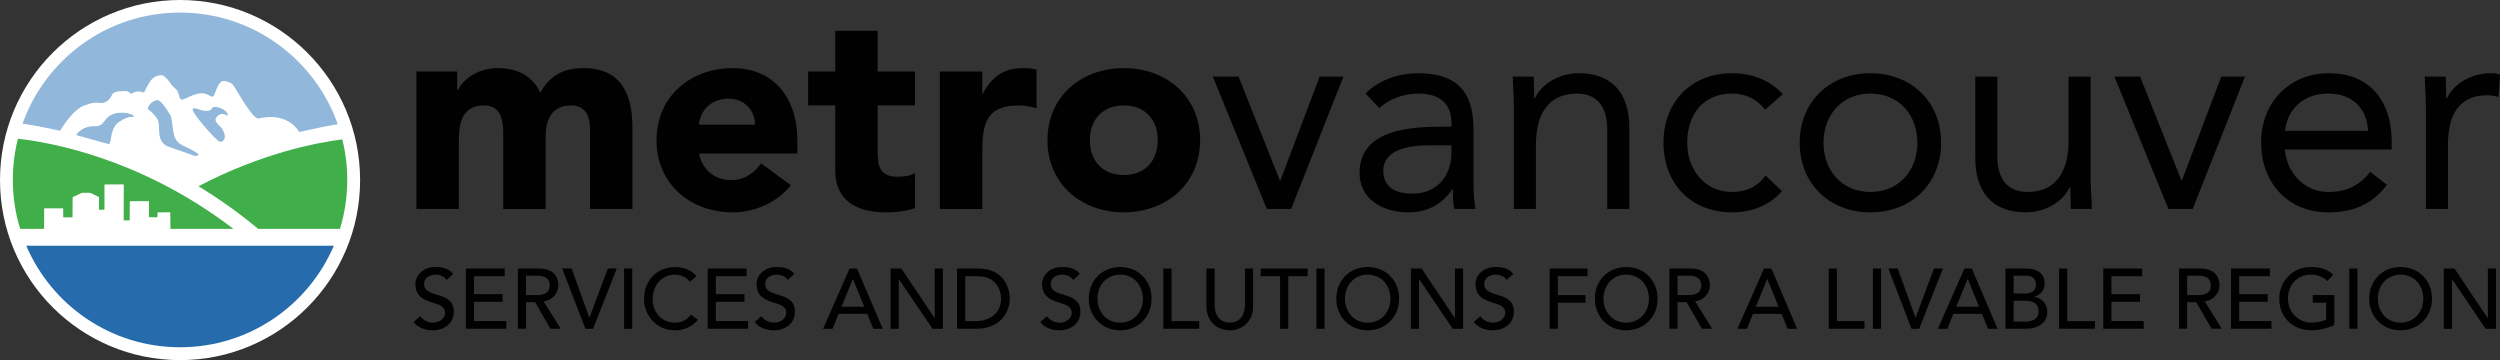 <?xml version="1.0" encoding="UTF-8"?><svg id="Layer_1" xmlns="http://www.w3.org/2000/svg" viewBox="0 0 1794.61 258.49"><rect x="0" y="0" width="1794.61" height="258.49" fill="#333333" stroke="none"/><defs><style>.cls-1{fill:#010101;}.cls-2{fill:#91b7da;}.cls-3{fill:#266cad;}.cls-4{fill:#fff;}.cls-5{fill:#40ae49;}</style></defs><g id="MV_Locked_Logo_CMYK"><path class="cls-1" d="M298.92,51.33h29.24v13.42h.42c4.03-7.72,13.98-15.85,28.82-15.85,13.78,0,25.15,5.67,30.42,17.67,7.11-12.59,16.66-17.67,31.27-17.67,26.81,0,34.91,18.87,34.91,42.82v58.28h-30.45v-57.44c0-9.15-3.45-16.87-13.41-16.87-13.98,0-18.44,9.97-18.44,22.13v52.19h-30.46v-52.19c0-7.3.41-22.13-13.59-22.13-15.83,0-18.27,12.4-18.27,25.19v49.12h-30.45V51.33Z"/><path class="cls-1" d="M567.7,132.94c-9.74,12.37-25.78,19.49-41.63,19.49-30.44,0-54.78-20.32-54.78-51.78s24.34-51.75,54.78-51.75c28.42,0,46.29,20.29,46.29,51.75v9.55h-70.61c2.42,11.57,11.15,19.08,22.91,19.08,9.95,0,16.66-5.08,21.71-12l21.33,15.66ZM541.92,89.49c.21-10.13-7.71-18.67-18.68-18.67-13.4,0-20.71,9.14-21.5,18.67h40.18Z"/><path class="cls-1" d="M656.82,75.68h-26.78v32.89c0,10.56,1.23,18.28,14.42,18.28,3.24,0,9.73-.39,12.36-2.86v25.39c-6.68,2.43-14.2,3.05-21.31,3.05-20.27,0-35.93-8.33-35.93-29.86v-46.89h-19.46v-24.35h19.46v-29.22h30.45v29.22h26.78v24.35Z"/><path class="cls-1" d="M674.65,51.33h30.45v15.84h.42c6.48-11.96,15-18.27,28.41-18.27,3.45,0,7.3.22,10.15,1.03v27.81c-4.26-1.25-8.53-2.05-12.99-2.05-23.15,0-25.98,13.41-25.98,33.1v41.22h-30.45V51.33Z"/><path class="cls-1" d="M806.71,48.89c30.43,0,54.79,20.29,54.79,51.75s-24.37,51.78-54.79,51.78-54.8-20.32-54.8-51.78,24.33-51.75,54.8-51.75ZM806.71,125.62c15.2,0,24.36-10.15,24.36-24.97s-9.15-24.97-24.36-24.97-24.36,10.16-24.36,24.97,9.12,24.97,24.36,24.97Z"/><path class="cls-1" d="M926.85,149.99h-17.47l-38.77-95.01h18.48l29.62,74.49h.42l28.19-74.49h17.07l-37.55,95.01Z"/><path class="cls-1" d="M980.21,67.16c9.72-9.94,23.96-14.59,37.74-14.59,27.99,0,39.79,13.38,39.79,40.18v40.79c0,5.48.63,11.6,1.44,16.46h-15.23c-1.02-4.28-1.02-10.13-1.02-14.25h-.4c-6.27,9.76-16.86,16.69-31.26,16.69-19.28,0-35.31-9.75-35.31-28.23,0-31.45,36.53-33.28,59.88-33.28h6.08v-2.84c0-13.8-8.73-20.92-23.55-20.92-10.14,0-20.69,3.47-28.21,10.37l-9.94-10.37ZM1026.07,104.32c-20.08,0-33.07,5.46-33.07,18.25,0,12,8.93,16.44,20.89,16.44,18.29,0,27.62-13.19,28.01-28.64v-6.05h-15.84Z"/><path class="cls-1" d="M1086.74,77.54c0-8.74-.78-16.25-.78-22.56h15c0,5.08.38,10.36.38,15.65h.44c4.24-9.34,16.01-18.06,31.65-18.06,24.99,0,36.15,15.82,36.15,38.74v58.68h-15.84v-57.05c0-15.82-6.92-25.78-21.73-25.78-20.49,0-29.44,14.82-29.44,36.53v46.3h-15.83v-72.46Z"/><path class="cls-1" d="M1267.17,78.74c-6.7-8.11-14.42-11.57-23.95-11.57-21.31,0-32.08,15.85-32.08,35.31s12.8,35.32,32.08,35.32c10.35,0,18.27-3.65,24.16-11.76l11.78,11.16c-9.12,10.57-22.13,15.23-35.94,15.23-29.42,0-49.11-20.72-49.11-49.96s19.9-49.9,49.11-49.9c14.01,0,27.01,4.65,36.54,15.02l-12.59,11.14Z"/><path class="cls-1" d="M1342.67,52.57c29.21,0,50.74,20.28,50.74,49.9s-21.53,49.96-50.74,49.96-50.75-20.32-50.75-49.96,21.52-49.9,50.75-49.9ZM1342.67,137.79c20.49,0,33.71-15.42,33.71-35.32s-13.21-35.31-33.71-35.31-33.68,15.42-33.68,35.31,13.17,35.32,33.68,35.32Z"/><path class="cls-1" d="M1500.76,127.45c0,8.73.83,16.24.83,22.54h-15.05c0-5.1-.37-10.37-.37-15.66h-.44c-4.24,9.36-16.01,18.09-31.65,18.09-24.96,0-36.14-15.85-36.14-38.77v-58.67h15.8v57.04c0,15.85,6.93,25.77,21.74,25.77,20.51,0,29.42-14.82,29.42-36.54v-46.27h15.84v72.47Z"/><path class="cls-1" d="M1574.02,149.99h-17.43l-38.79-95.01h18.48l29.62,74.49h.4l28.24-74.49h17.05l-37.56,95.01Z"/><path class="cls-1" d="M1713.47,132.72c-11.18,14.42-24.6,19.71-42.21,19.71-29.85,0-48.15-22.33-48.15-49.96,0-29.41,20.73-49.9,48.72-49.9s45.06,18.25,45.06,49.71v5.07h-76.7c1.22,16.42,13.77,30.44,31.06,30.44,13.59,0,22.7-4.85,30.23-14.41l11.99,9.33ZM1699.86,93.96c-.63-16.04-11.16-26.8-28.61-26.8s-29.06,10.76-31.06,26.8h59.67Z"/><path class="cls-1" d="M1741.45,77.54c0-8.74-.8-16.25-.8-22.56h14.97c0,5.08.42,10.36.42,15.65h.41c4.25-9.34,16.02-18.06,31.67-18.06,1.98,0,4.26.2,6.48,1l-1,16.02c-2.65-.8-5.69-1.2-8.51-1.2-19.31,0-27.84,13.6-27.84,35.31v46.3h-15.81v-72.46Z"/><path class="cls-1" d="M301.72,226.97c2.09,3.17,5.69,4.64,9.16,4.64,3.86,0,8.61-2.44,8.61-7.21,0-9.95-21.31-3.78-21.31-20.64,0-5.06,4.29-12.09,14.67-12.09,4.69,0,9.21.98,12.45,4.95l-4.76,4.33c-1.46-2.26-4.33-3.79-7.69-3.79-6.48,0-8.44,3.91-8.44,6.6,0,10.93,21.31,4.39,21.31,19.97,0,8.36-6.71,13.37-15.02,13.37-5.55,0-10.88-1.89-13.81-5.98l4.82-4.16Z"/><path class="cls-1" d="M334.42,192.77h27.9v5.49h-22.04v12.88h20.52v5.49h-20.52v13.87h23.15v5.49h-29.02v-43.24Z"/><path class="cls-1" d="M371.77,192.77h15.2c11.05,0,13.86,6.65,13.86,12.09s-4.09,10.68-10.63,11.42l12.29,19.72h-7.34l-10.99-19.06h-6.54v19.06h-5.85v-43.24ZM377.62,211.82h7.69c4.65,0,9.29-1.1,9.29-6.96s-4.63-6.96-9.29-6.96h-7.69v13.92Z"/><path class="cls-1" d="M403.55,192.77h6.78l12.71,35.18h.12l13.18-35.18h6.41l-17.03,43.24h-5.5l-16.67-43.24Z"/><path class="cls-1" d="M447.98,192.77h5.86v43.24h-5.86v-43.24Z"/><path class="cls-1" d="M495.09,202.12c-2.45-3.17-6.49-4.95-10.45-4.95-9.71,0-16.12,7.76-16.12,17.59,0,9.1,6.04,16.86,16.12,16.86,4.95,0,8.73-2.2,11.3-5.8l4.96,3.73c-1.3,1.77-6.48,7.57-16.38,7.57-13.74,0-22.23-11.48-22.23-22.35,0-13.43,9.23-23.08,22.54-23.08,5.68,0,11.66,2.14,15.15,6.72l-4.88,3.73Z"/><path class="cls-1" d="M508,192.77h27.91v5.49h-22.04v12.88h20.51v5.49h-20.51v13.87h23.14v5.49h-29.02v-43.24Z"/><path class="cls-1" d="M546.62,226.97c2.09,3.17,5.69,4.64,9.16,4.64,3.86,0,8.61-2.44,8.61-7.21,0-9.95-21.31-3.78-21.31-20.64,0-5.06,4.28-12.09,14.66-12.09,4.69,0,9.21.98,12.45,4.95l-4.76,4.33c-1.47-2.26-4.33-3.79-7.69-3.79-6.48,0-8.43,3.91-8.43,6.6,0,10.93,21.31,4.39,21.31,19.97,0,8.36-6.71,13.37-15.02,13.37-5.55,0-10.88-1.89-13.8-5.98l4.81-4.16Z"/><path class="cls-1" d="M609.87,192.77h5.32l18.5,43.24h-6.83l-4.34-10.69h-20.57l-4.28,10.69h-6.84l19.05-43.24ZM620.39,220.19l-8.06-19.85h-.12l-8.19,19.85h16.37Z"/><path class="cls-1" d="M639.35,192.77h7.69l23.83,35.54h.12v-35.54h5.85v43.24h-7.44l-24.07-35.54h-.12v35.54h-5.86v-43.24Z"/><path class="cls-1" d="M687.03,192.77h15.09c18.25,0,22.71,13.62,22.71,21.61,0,11.05-8.25,21.62-23.69,21.62h-14.11v-43.24ZM692.88,230.52h7.39c9.89,0,18.33-5.44,18.33-16.13,0-5.49-2.87-16.12-16.92-16.12h-8.8v32.25Z"/><path class="cls-1" d="M751.56,226.97c2.09,3.17,5.69,4.64,9.16,4.64,3.86,0,8.61-2.44,8.61-7.21,0-9.95-21.31-3.78-21.31-20.64,0-5.06,4.29-12.09,14.67-12.09,4.69,0,9.21.98,12.45,4.95l-4.76,4.33c-1.47-2.26-4.33-3.79-7.69-3.79-6.48,0-8.44,3.91-8.44,6.6,0,10.93,21.31,4.39,21.31,19.97,0,8.36-6.71,13.37-15.02,13.37-5.55,0-10.88-1.89-13.81-5.98l4.82-4.16Z"/><path class="cls-1" d="M781.58,214.39c0-12.82,9.36-22.72,22.54-22.72s22.54,9.89,22.54,22.72-9.36,22.72-22.54,22.72-22.54-9.89-22.54-22.72ZM820.42,214.39c0-9.46-6.41-17.22-16.31-17.22s-16.31,7.76-16.31,17.22,6.41,17.22,16.31,17.22,16.31-7.76,16.31-17.22Z"/><path class="cls-1" d="M835.12,192.77h5.86v37.74h19.85v5.49h-25.71v-43.24Z"/><path class="cls-1" d="M871.92,192.77v26.5c0,5.37,2.69,12.34,10.87,12.34s10.87-6.96,10.87-12.34v-26.5h5.87v27.42c0,10.02-7.26,16.91-16.74,16.91s-16.74-6.9-16.74-16.91v-27.42h5.87Z"/><path class="cls-1" d="M918.9,198.27h-13.91v-5.49h33.71v5.49h-13.92v37.74h-5.88v-37.74Z"/><path class="cls-1" d="M944.96,192.77h5.86v43.24h-5.86v-43.24Z"/><path class="cls-1" d="M959.27,214.39c0-12.82,9.33-22.72,22.53-22.72s22.53,9.89,22.53,22.72-9.34,22.72-22.53,22.72-22.53-9.89-22.53-22.72ZM998.1,214.39c0-9.46-6.41-17.22-16.31-17.22s-16.31,7.76-16.31,17.22,6.41,17.22,16.31,17.22,16.31-7.76,16.31-17.22Z"/><path class="cls-1" d="M1012.8,192.77h7.69l23.83,35.54h.12v-35.54h5.85v43.24h-7.44l-24.07-35.54h-.12v35.54h-5.86v-43.24Z"/><path class="cls-1" d="M1062.74,226.97c2.08,3.17,5.68,4.64,9.16,4.64,3.85,0,8.6-2.44,8.6-7.21,0-9.95-21.31-3.78-21.31-20.64,0-5.06,4.28-12.09,14.66-12.09,4.71,0,9.23.98,12.46,4.95l-4.76,4.33c-1.47-2.26-4.33-3.79-7.69-3.79-6.47,0-8.43,3.91-8.43,6.6,0,10.93,21.31,4.39,21.31,19.97,0,8.36-6.71,13.37-15.02,13.37-5.55,0-10.87-1.89-13.8-5.98l4.82-4.16Z"/><path class="cls-1" d="M1112.43,192.77h27.18v5.49h-21.31v13.55h19.84v5.49h-19.84v18.69h-5.87v-43.24Z"/><path class="cls-1" d="M1144.83,214.39c0-12.82,9.33-22.72,22.53-22.72s22.54,9.89,22.54,22.72-9.35,22.72-22.54,22.72-22.53-9.89-22.53-22.72ZM1183.66,214.39c0-9.46-6.4-17.22-16.31-17.22s-16.31,7.76-16.31,17.22,6.42,17.22,16.31,17.22,16.31-7.76,16.31-17.22Z"/><path class="cls-1" d="M1198.35,192.77h15.21c11.05,0,13.86,6.65,13.86,12.09s-4.09,10.68-10.62,11.42l12.27,19.72h-7.32l-11-19.06h-6.53v19.06h-5.88v-43.24ZM1204.23,211.82h7.69c4.63,0,9.28-1.1,9.28-6.96s-4.65-6.96-9.28-6.96h-7.69v13.92Z"/><path class="cls-1" d="M1266.25,192.77h5.32l18.51,43.24h-6.84l-4.33-10.69h-20.58l-4.27,10.69h-6.83l19.04-43.24ZM1276.76,220.19l-8.07-19.85h-.12l-8.18,19.85h16.37Z"/><path class="cls-1" d="M1312.72,192.77h5.86v37.74h19.84v5.49h-25.7v-43.24Z"/><path class="cls-1" d="M1344.44,192.77h5.87v43.24h-5.87v-43.24Z"/><path class="cls-1" d="M1355.51,192.77h6.77l12.7,35.18h.12l13.19-35.18h6.42l-17.04,43.24h-5.49l-16.66-43.24Z"/><path class="cls-1" d="M1410.13,192.77h5.32l18.5,43.24h-6.83l-4.34-10.69h-20.57l-4.28,10.69h-6.85l19.06-43.24ZM1420.64,220.19l-8.06-19.85h-.12l-8.19,19.85h16.37Z"/><path class="cls-1" d="M1439.6,192.77h15.03c7.5,0,13.12,3.47,13.12,10.81,0,4.94-3.06,8.06-7.45,9.52v.12c5.19.36,9.35,4.95,9.35,10.75,0,7.75-6.78,12.03-15.21,12.03h-14.84v-43.24ZM1445.47,210.73h8c4.46,0,8.06-1.77,8.06-6.48,0-3.42-2.14-6.35-6.84-6.35h-9.22v12.82ZM1445.47,230.88h8.6c3.55,0,9.36-1.23,9.36-7.33,0-5.13-3.61-7.69-9.29-7.69h-8.68v15.02Z"/><path class="cls-1" d="M1478.11,192.77h5.88v37.74h19.84v5.49h-25.71v-43.24Z"/><path class="cls-1" d="M1509.83,192.77h27.91v5.49h-22.06v12.88h20.53v5.49h-20.53v13.87h23.16v5.49h-29.01v-43.24Z"/><path class="cls-1" d="M1564.17,192.77h15.21c11.05,0,13.86,6.65,13.86,12.09s-4.09,10.68-10.62,11.42l12.27,19.72h-7.32l-11.01-19.06h-6.53v19.06h-5.87v-43.24ZM1570.03,211.82h7.69c4.64,0,9.29-1.1,9.29-6.96s-4.65-6.96-9.29-6.96h-7.69v13.92Z"/><path class="cls-1" d="M1601.52,192.77h27.91v5.49h-22.05v12.88h20.53v5.49h-20.53v13.87h23.15v5.49h-29v-43.24Z"/><path class="cls-1" d="M1675.68,211.82v21.31c-4.21,2.56-11.11,3.97-16.36,3.97-14.67,0-23.16-10.44-23.16-22.72s9.36-22.72,22.55-22.72c7.94,0,12.76,2.14,16.12,5.62l-4.16,4.46c-3.54-3.42-7.62-4.59-11.96-4.59-9.9,0-16.31,7.76-16.31,17.22s7.26,17.22,16.78,17.22c4.1,0,8-.8,10.63-2.26v-12.03h-9.59v-5.49h15.45Z"/><path class="cls-1" d="M1686.41,192.77h5.87v43.24h-5.87v-43.24Z"/><path class="cls-1" d="M1700.72,214.39c0-12.82,9.33-22.72,22.53-22.72s22.54,9.89,22.54,22.72-9.35,22.72-22.54,22.72-22.53-9.89-22.53-22.72ZM1739.55,214.39c0-9.46-6.4-17.22-16.31-17.22s-16.31,7.76-16.31,17.22,6.42,17.22,16.31,17.22,16.31-7.76,16.31-17.22Z"/><path class="cls-1" d="M1754.25,192.77h7.69l23.82,35.54h.13v-35.54h5.86v43.24h-7.46l-24.05-35.54h-.12v35.54h-5.88v-43.24Z"/></g><circle class="cls-4" cx="129.25" cy="129.25" r="129.25"/><path class="cls-2" d="M60.42,75.72c9.77-3.63,10.89-1.12,13.96-1.95,3.07-.84,4.75-3.07,6.14-5.86s7.26-2.51,10.05-2.51,2.23,3.07,5.3,1.12c3.07-1.95,7.54,0,7.54,0,0,0,1.67-3.91,4.19-7.82s6.58-5.17,9.02-4.59c1.24.3,4.17,3.11,5.57,5.39,1.18,1.93,1.6,2.27,4.12,4.5s1.95,6.98,3.91,7.48,6.79-3.57,13.12-4.41c5.42-.72,7.82,2.79,9.49,2.23,1.67-.56,3.28-11.48,7.82-11.17,1.69.12,4.19.84,5.86,1.95s14.75,25.95,18.98,25c14.01-3.14,23.65.91,29.37,9.66,9.67-2.17,22.15-4.86,27.6-5.57-16.47-46.68-60.91-80.14-113.21-80.14S32.76,42.3,16.17,88.75c4.98.56,17.27,3.04,26.99,5.08,3.36-5.48,10.26-15.51,17.27-18.11Z"/><path class="cls-5" d="M249.28,129.1c0-10.04-1.25-19.77-3.57-29.06-18.2,2.32-57.94,9.88-103.24,33.66,14.07,8.53,28.48,18.59,42.84,30.58h58.73c3.41-11.13,5.25-22.94,5.25-35.17Z"/><path class="cls-2" d="M157.49,101.62c2.24.7,6.2-1.74,2.14-8.87-1.32-2.34-6.59-5.4-4.4-8.35,4.22-5.73,8.36-.02,8.27-1.77-.25-4.25-9.44-7.08-10.88-5.36-1.78,2.13-1.48,2.3-5.32,2.3s-7.33-3.09-8.9-1.26c-1.6,1.82,16.69,22.6,19.1,23.31Z"/><path class="cls-2" d="M112.81,85.18c3.4,4.93-2.3,16.73,9.08,20.47,12.06,4.02,17.29,6.1,17.29,6.1,0,0,8.44,1-1.73-4.3-7.48-3.88-11.74-4.05-13.15-13.63-.96-6.17-.75-8.98-2.36-11.69-4.29-7.15-7.25-10.29-8.88-10.25-1.6.02-5.98,1.89-6.93,5.77-.41,1.66,1.7.35,6.68,7.54Z"/><path class="cls-5" d="M31.68,149.56h13.7v6.46h6.65l.13-14.5,6.68-3.12h5.88l6.38,3.04-.03,9.11,3.92.02v-18.17l13.86-.02-.06,25.84h4.3s.1-12.79.1-13.79c5.7-.08,13.76,0,13.76,0v11.47l6.01.12.14-3.53,9.11-.12.16,11.9h45.14C100.65,113,34.14,101.89,12.88,99.6c-2.41,9.44-3.67,19.31-3.67,29.5,0,12.23,1.85,24.04,5.26,35.17h17.18l.03-14.71Z"/><path class="cls-2" d="M79.59,99.61c.49-2.42,1.11-8.78,5.59-11.91,8.81-6.1,10.85-2.6,10.85-4.21s-8.69-4.09-15.18-1.46c-6.95,2.82-5.63,8.93-12.92,8.59-7.89-.32-12.12,4.4-13.2,6.37l23.39,6.5c1.29-1.43,1.03-1.83,1.46-3.89Z"/><path class="cls-3" d="M129.25,249.28c49.55,0,92.07-30.03,110.4-72.88H18.85c18.33,42.85,60.85,72.88,110.4,72.88Z"/></svg>